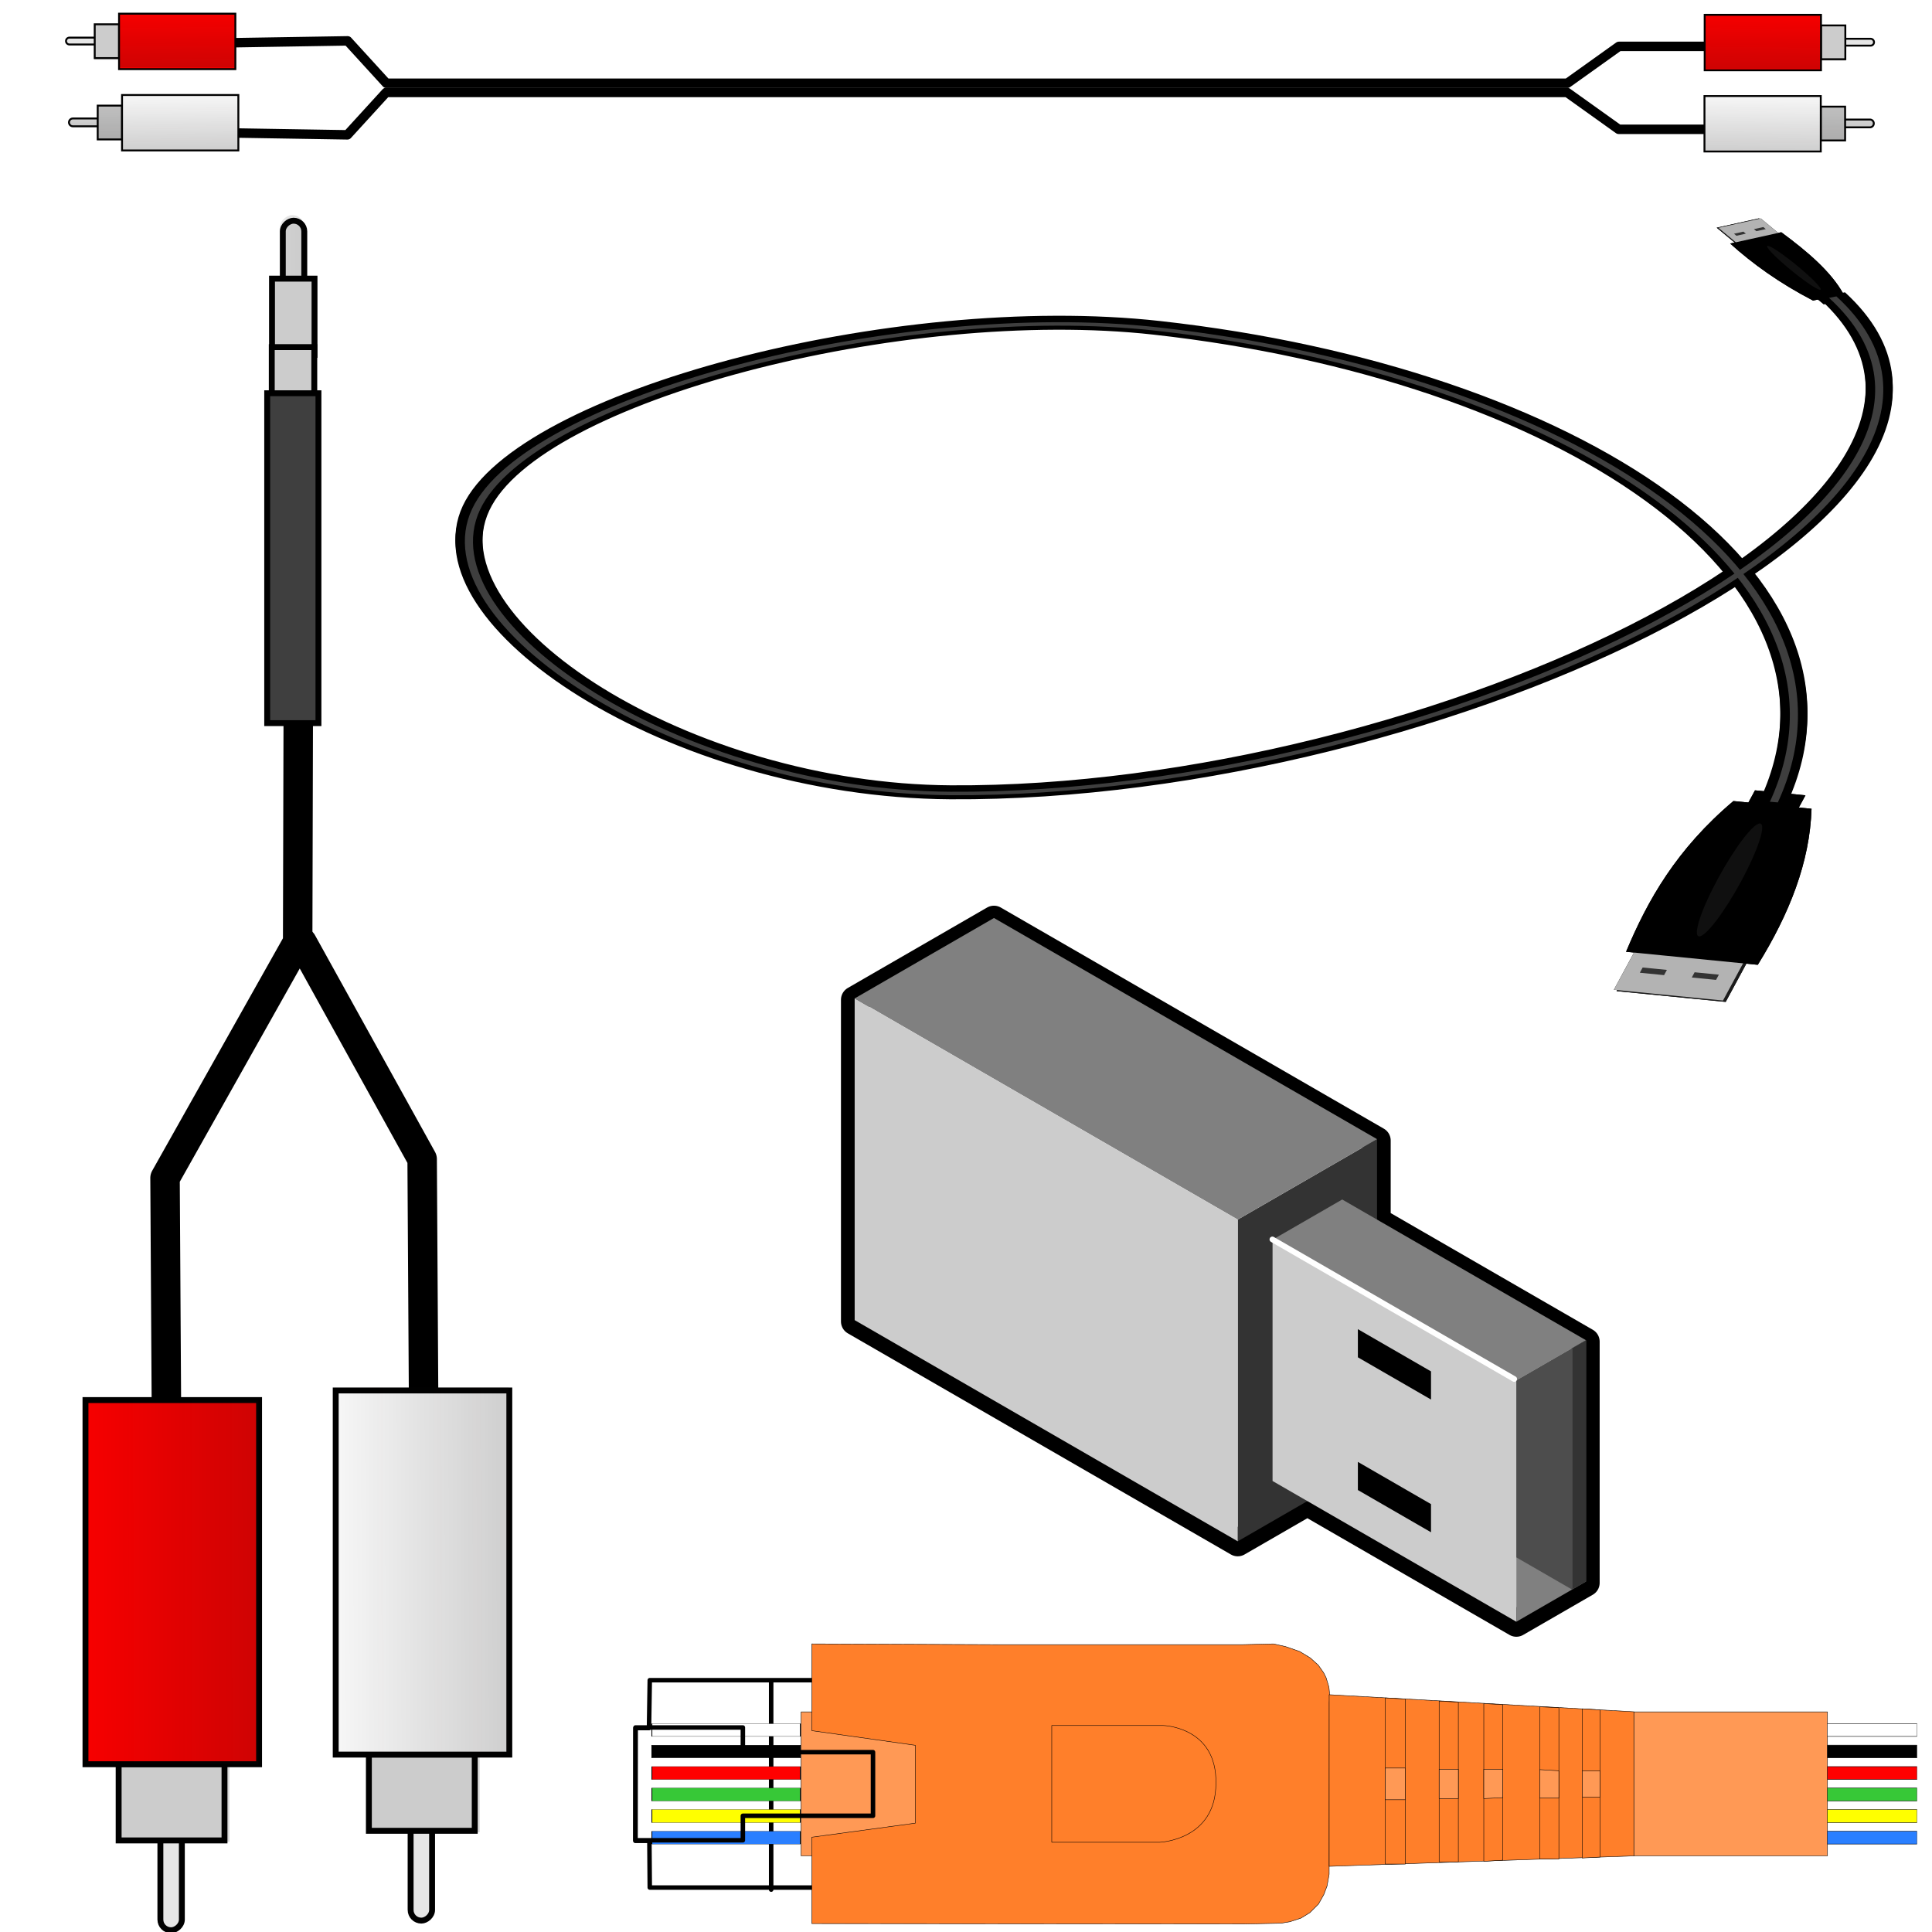 <?xml version="1.0" encoding="UTF-8"?>
<svg width="100" height="100" version="1.1" viewBox="0 0 100 100" xmlns="http://www.w3.org/2000/svg" xmlns:xlink="http://www.w3.org/1999/xlink">
 <defs>
  <filter id="b" x="-.094" y="-.068" width="1.189" height="1.136">
   <feGaussianBlur stdDeviation=".297"/>
  </filter>
  <filter id="d" x="-.111" y="-.08" width="1.221" height="1.159">
   <feGaussianBlur stdDeviation=".384"/>
  </filter>
  <filter id="c" x="-.017" y="-.036" width="1.034" height="1.071">
   <feGaussianBlur stdDeviation=".227"/>
  </filter>
  <filter id="f" x="-.061" y="-.294" width="1.122" height="1.588">
   <feGaussianBlur stdDeviation=".297"/>
  </filter>
  <filter id="e" x="-.062" y="-.324" width="1.125" height="1.648">
   <feGaussianBlur stdDeviation=".28"/>
  </filter>
  <linearGradient id="a">
   <stop stop-color="#141212" stop-opacity=".223" offset="0"/>
   <stop stop-opacity="0" offset="1"/>
  </linearGradient>
  <linearGradient id="t" x1="68.245" x2="67.85" y1="380.54" y2="337.16" gradientUnits="userSpaceOnUse" xlink:href="#a"/>
  <linearGradient id="s" x1="65.708" x2="65.333" y1="376.25" y2="338.12" gradientUnits="userSpaceOnUse" xlink:href="#a"/>
  <linearGradient id="q" x1="65.472" x2="65.097" y1="377.95" y2="339.83" gradientUnits="userSpaceOnUse" xlink:href="#a"/>
  <linearGradient id="o" x1="69.622" x2="69.227" y1="423.74" y2="380.35" gradientUnits="userSpaceOnUse" xlink:href="#a"/>
  <linearGradient id="n" x1="67.377" x2="67.002" y1="419.86" y2="381.73" gradientUnits="userSpaceOnUse" xlink:href="#a"/>
  <linearGradient id="l" x1="67.627" x2="67.252" y1="419.86" y2="381.73" gradientUnits="userSpaceOnUse" xlink:href="#a"/>
  <linearGradient id="j" x1="69.67" x2="69.276" y1="423.67" y2="380.28" gradientUnits="userSpaceOnUse" xlink:href="#a"/>
  <linearGradient id="r" x1="-924.53" x2="-924.91" y1="376.85" y2="338.73" gradientUnits="userSpaceOnUse" xlink:href="#a"/>
  <linearGradient id="p" x1="-924.77" x2="-925.14" y1="378.56" y2="340.43" gradientUnits="userSpaceOnUse" xlink:href="#a"/>
  <linearGradient id="h" x1="-922" x2="-922.39" y1="381.15" y2="337.76" gradientUnits="userSpaceOnUse" xlink:href="#a"/>
  <linearGradient id="m" x1="-298.64" x2="-299.01" y1="440.84" y2="402.71" gradientUnits="userSpaceOnUse" xlink:href="#a"/>
  <linearGradient id="k" x1="-298.39" x2="-298.76" y1="440.84" y2="402.71" gradientUnits="userSpaceOnUse" xlink:href="#a"/>
  <linearGradient id="i" x1="-296.35" x2="-296.74" y1="444.65" y2="401.26" gradientUnits="userSpaceOnUse" xlink:href="#a"/>
  <linearGradient id="g" x1="163.93" x2="163.54" y1="461.92" y2="418.53" gradientUnits="userSpaceOnUse" xlink:href="#a"/>
  <filter id="c-7" x="-.047" y="-.134" width="1.095" height="1.268">
   <feGaussianBlur stdDeviation="3.859"/>
  </filter>
  <filter id="a-7" x="-.076" y="-.492" width="1.152" height="1.985">
   <feGaussianBlur stdDeviation="3.433"/>
  </filter>
  <filter id="d-0" x="-.043" y="-.044" width="1.085" height="1.086">
   <feGaussianBlur stdDeviation="7.178"/>
  </filter>
  <filter id="b-0" x="-.105" y="-.297" width="1.21" height="1.594">
   <feGaussianBlur stdDeviation="8.573"/>
  </filter>
  <filter id="h-4" x="-.062" y="-.322" width="1.124" height="1.644">
   <feGaussianBlur stdDeviation="0.28"/>
  </filter>
  <linearGradient id="k-1" x1="147.59" x2="147.41" y1="156.2" y2="60.513" gradientTransform="scale(2.192 .456)" gradientUnits="userSpaceOnUse" xlink:href="#j-8"/>
  <linearGradient id="j-8">
   <stop stop-color="#141212" stop-opacity=".223" offset="0"/>
   <stop stop-opacity="0" offset="1"/>
  </linearGradient>
  <linearGradient id="m-2" x1="60.665" x2="60.219" y1="76.647" y2="44.103" gradientTransform="scale(.849 1.179)" gradientUnits="userSpaceOnUse" xlink:href="#j-8"/>
  <filter id="a-0" x="-.11" y="-.197" width="1.22" height="1.394">
   <feGaussianBlur stdDeviation="0.384"/>
  </filter>
  <filter id="i-9" x="-.019" y="-.12" width="1.037" height="1.24">
   <feGaussianBlur stdDeviation="0.227"/>
  </filter>
  <linearGradient id="l-1" x1="36.052" x2="35.791" y1="129.43" y2="73.888" gradientTransform="scale(1.448 .69)" gradientUnits="userSpaceOnUse" xlink:href="#j-8"/>
  <linearGradient id="linearGradient224" x1="24.006" x2="23.825" y1="110.65" y2="14.964" gradientTransform="scale(2.192 .456)" gradientUnits="userSpaceOnUse" xlink:href="#j-8"/>
  <linearGradient id="linearGradient226" x1="58.738" x2="58.293" y1="40.614" y2="8.07" gradientTransform="scale(.849 1.179)" gradientUnits="userSpaceOnUse" xlink:href="#j-8"/>
  <linearGradient id="linearGradient228" x1="34.578" x2="34.318" y1="67.932" y2="12.385" gradientTransform="scale(1.448 .69)" gradientUnits="userSpaceOnUse" xlink:href="#j-8"/>
  <linearGradient id="linearGradient230" x1="24.751" x2="24.57" y1="203.75" y2="108.06" gradientTransform="scale(2.192 .456)" gradientUnits="userSpaceOnUse" xlink:href="#j-8"/>
  <filter id="a-71" x="-.031" y="-.053" width="1.062" height="1.107">
   <feGaussianBlur stdDeviation=".847"/>
  </filter>
 </defs>
 <g transform="matrix(.098 0 0 .098 1.687 -33.022)">
  <path transform="translate(0,287.36)" d="m107.04 72.153 59.359-0.973 20.435 22.381h623.76l27.247-19.462h44.763" fill="none" stroke="#000" stroke-linecap="round" stroke-linejoin="round" stroke-width="5"/>
  <path d="m106.92 407.2 59.359 0.973 20.435-22.381h623.76l27.247 19.462h44.763" fill="none" stroke="#000" stroke-linecap="round" stroke-linejoin="round" stroke-width="5"/>
  <g fill-rule="evenodd">
   <path d="m19.907 356.35h15.692a2.061 2.061 0 0 1 2.061 2.061 2.061 2.061 0 0 1-2.061 2.061h-15.692a2.061 2.061 0 0 1-2.061-2.061 2.061 2.061 0 0 1 2.061-2.061" fill="url(#t)"/>
   <path d="m19.468 356.83h15.192a1.811 1.811 0 0 1 1.811 1.811 1.811 1.811 0 0 1-1.811 1.811h-15.192a1.811 1.811 0 0 1-1.811-1.811 1.811 1.811 0 0 1 1.811-1.811" fill="#e6e6e6" filter="url(#e)" stroke="#000"/>
   <path d="m32.569 350.62h12.857v17.857h-12.857z" fill="url(#q)"/>
   <path d="m32.81 349.79h12.857v17.857h-12.857z" fill="#ccc" filter="url(#d)" stroke="#000"/>
   <path d="m45.664 344.19h61.429v29.286h-61.429z" fill="#f00" filter="url(#c)" stroke="#000"/>
   <path d="m45.66 343.32h61.429v29.286h-61.429z" fill="url(#s)"/>
   <path d="m21.285 399.54h15.692a2.061 2.061 0 0 1 2.061 2.061 2.061 2.061 0 0 1-2.061 2.061h-15.692a2.061 2.061 0 0 1-2.061-2.061 2.061 2.061 0 0 1 2.061-2.061" fill="url(#o)" filter="url(#f)" stroke="#000"/>
   <path d="m21.333 399.48h15.692a2.061 2.061 0 0 1 2.061 2.061 2.061 2.061 0 0 1-2.061 2.061h-15.692a2.061 2.061 0 0 1-2.061-2.061 2.061 2.061 0 0 1 2.061-2.061" fill="url(#j)"/>
   <path d="m34.388 392.74h12.857v17.857h-12.857z" fill="#ccc" filter="url(#b)" stroke="#000"/>
   <path d="m47.243 387.14h61.429v29.286h-61.429z" fill="#fff" filter="url(#b)" stroke="#000"/>
   <path d="m34.724 392.52h12.857v17.857h-12.857z" fill="url(#l)"/>
   <path d="m47.329 386.93h61.429v29.286h-61.429z" fill="url(#n)"/>
   <path transform="scale(-1,1)" d="m-970.33 356.96h15.692a2.061 2.061 0 0 1 2.061 2.061 2.061 2.061 0 0 1-2.061 2.061h-15.692a2.061 2.061 0 0 1-2.061-2.061 2.061 2.061 0 0 1 2.061-2.061" fill="url(#h)"/>
   <path transform="matrix(-1,0,0,1,1055.9,-17.222)" d="m85.142 374.66h15.192a1.811 1.811 0 0 1 1.811 1.811 1.811 1.811 0 0 1-1.811 1.811h-15.192a1.811 1.811 0 0 1-1.811-1.811 1.811 1.811 0 0 1 1.811-1.811" fill="#e6e6e6" filter="url(#e)" stroke="#000"/>
   <path transform="scale(-1,1)" d="m-957.67 351.22h12.857v17.857h-12.857z" fill="url(#p)"/>
   <path transform="matrix(-1,0,0,1,1055.9,-17.222)" d="m98.483 367.61h12.857v17.857h-12.857z" fill="#ccc" filter="url(#d)" stroke="#000"/>
   <path transform="matrix(-1,0,0,1,1055.9,-17.222)" d="m111.34 362.02h61.429v29.286h-61.429z" fill="#f00" filter="url(#c)" stroke="#000"/>
   <path transform="scale(-1,1)" d="m-944.58 343.92h61.429v29.286h-61.429z" fill="url(#r)"/>
   <path transform="matrix(-1,0,0,1,1086,-37.637)" d="m115.6 437.73h15.692a2.061 2.061 0 0 1 2.061 2.061 2.061 2.061 0 0 1-2.061 2.061h-15.692a2.061 2.061 0 0 1-2.061-2.061 2.061 2.061 0 0 1 2.061-2.061" fill="url(#g)" filter="url(#f)" stroke="#000"/>
   <path transform="matrix(-1,0,0,1,625.7,-20.435)" d="m-344.68 420.46h15.692a2.061 2.061 0 0 1 2.061 2.061 2.061 2.061 0 0 1-2.061 2.061h-15.692a2.061 2.061 0 0 1-2.061-2.061 2.061 2.061 0 0 1 2.061-2.061" fill="url(#i)"/>
   <path transform="matrix(-1,0,0,1,1086,-37.637)" d="m128.7 430.92h12.857v17.857h-12.857z" fill="#ccc" filter="url(#b)" stroke="#000"/>
   <path transform="matrix(-1,0,0,1,1086,-37.637)" d="m141.55 425.32h61.429v29.286h-61.429z" fill="#fff" filter="url(#b)" stroke="#000"/>
   <path transform="matrix(-1,0,0,1,625.7,-20.435)" d="m-331.29 413.5h12.857v17.857h-12.857z" fill="url(#k)"/>
   <path transform="matrix(-1,0,0,1,625.7,-20.435)" d="m-318.69 407.91h61.429v29.286h-61.429z" fill="url(#m)"/>
  </g>
 </g>
 <g transform="matrix(.14 0 0 .06 14.702 17.601)">
  <g transform="matrix(-.208 .898 .724 .167 156.54 -168.2)" filter="url(#c-7)">
   <path d="m493.99 676.85h23.763v25.771h-23.763z"/>
   <path d="m686.23 662.36v52.375h-53.812v3.344h57.156v-55.719h-3.344z"/>
   <path d="m631.43 660.69h57.143v55.714h-57.143z"/>
   <path d="m505.71 669.19c49.048-15.02 98.095-15.609 147.14-12.541v67.268c-49.048 1.937-98.095-1.585-147.14-14.822z"/>
   <path d="m665.69 668.81h5.02v12.383h-5.02z"/>
   <path d="m665.35 695.25h5.02v12.383h-5.02z"/>
   <path transform="matrix(1 0 0 .714 0 194.93)" d="m632.22 690.57c0 4.621-24.275 8.367-54.219 8.367s-54.219-3.746-54.219-8.367 24.275-8.367 54.219-8.367 54.219 3.746 54.219 8.367z" filter="url(#a-7)" opacity=".253"/>
  </g>
  <path d="m572.57-39.069c82.094 175.4-146.77 430.85-326.17 428.18-100.45-1.494-195.18-146.57-175.42-245.08 19.397-96.709 156.22-180.34 251.7-155.59 150.85 39.115 266.47 213.55 228.13 408.09" fill="none" filter="url(#d-0)" stroke="#000" stroke-width="10"/>
  <g transform="matrix(-.18 -.349 -.281 .145 855.58 39.626)" filter="url(#b-0)">
   <path d="m493.99 676.85h23.763v25.771h-23.763z"/>
   <path d="m686.23 662.36v52.375h-53.812v3.344h57.156v-55.719h-3.344z"/>
   <path d="m631.43 660.69h57.143v55.714h-57.143z"/>
   <path d="m505.71 669.19c49.048-15.02 98.095-15.609 147.14-12.541v67.268c-49.048 1.937-98.095-1.585-147.14-14.822z"/>
   <path d="m665.69 668.81h5.02v12.383h-5.02z"/>
   <path d="m665.35 695.25h5.02v12.383h-5.02z"/>
   <path transform="matrix(1 0 0 .714 0 194.93)" d="m632.22 690.57c0 4.621-24.275 8.367-54.219 8.367s-54.219-3.746-54.219-8.367 24.275-8.367 54.219-8.367 54.219 3.746 54.219 8.367z" filter="url(#a-7)" opacity=".253"/>
  </g>
  <path d="m572.57-37.024c82.094 175.4-146.77 430.85-326.17 428.18-100.45-1.494-195.18-146.57-175.42-245.08 19.397-96.709 156.22-180.34 251.7-155.59 150.85 39.115 266.47 213.55 228.13 408.09" fill="none" stroke="#000" stroke-width="10"/>
  <g transform="matrix(-.208 .898 .724 .167 156.54 -168.2)">
   <path d="m493.99 676.85h23.763v25.771h-23.763z"/>
   <path d="m686.23 662.36v52.375h-53.812v3.344h57.156v-55.719h-3.344z" fill="#1a1a1a"/>
   <path d="m631.43 660.69h57.143v55.714h-57.143z" fill="#b3b3b3"/>
   <path d="m505.71 669.19c49.048-15.02 98.095-15.609 147.14-12.541v67.268c-49.048 1.937-98.095-1.585-147.14-14.822z"/>
   <path d="m665.69 668.81h5.02v12.383h-5.02z" fill="#333"/>
   <path d="m665.35 695.25h5.02v12.383h-5.02z" fill="#333"/>
   <path transform="matrix(1 0 0 .714 0 194.93)" d="m632.22 690.57c0 4.621-24.275 8.367-54.219 8.367s-54.219-3.746-54.219-8.367 24.275-8.367 54.219-8.367 54.219 3.746 54.219 8.367z" fill="#fff" filter="url(#a-7)" opacity=".253"/>
  </g>
  <g transform="matrix(-.18 -.349 -.281 .145 855.58 39.626)">
   <path d="m493.99 676.85h23.763v25.771h-23.763z"/>
   <path d="m686.23 662.36v52.375h-53.812v3.344h57.156v-55.719h-3.344z" fill="#1a1a1a"/>
   <path d="m631.43 660.69h57.143v55.714h-57.143z" fill="#b3b3b3"/>
   <path d="m505.71 669.19c49.048-15.02 98.095-15.609 147.14-12.541v67.268c-49.048 1.937-98.095-1.585-147.14-14.822z"/>
   <path d="m665.69 668.81h5.02v12.383h-5.02z" fill="#333"/>
   <path d="m665.35 695.25h5.02v12.383h-5.02z" fill="#333"/>
   <path transform="matrix(1 0 0 .714 0 194.93)" d="m632.22 690.57c0 4.621-24.275 8.367-54.219 8.367s-54.219-3.746-54.219-8.367 24.275-8.367 54.219-8.367 54.219 3.746 54.219 8.367z" fill="#fff" filter="url(#a-7)" opacity=".253"/>
  </g>
  <path d="m572.57-37.024c82.094 175.4-146.77 430.85-326.17 428.18-100.45-1.494-195.18-146.57-175.42-245.08 19.397-96.709 156.22-180.34 251.7-155.59 150.85 39.115 266.47 213.55 228.13 408.09" fill="none" opacity=".27" stroke="#e6e6e6" stroke-width="3"/>
 </g>
 <g transform="matrix(0 -.305 .305 0 .184 100.44)">
  <g stroke="#000">
   <rect x="272.93" y="47.391" width="18.926" height="3.644" rx="1.811" ry="1.811" fill="#e6e6e6" fill-rule="evenodd" filter="url(#h-4)"/>
   <path d="m87.593 27.655 41.814-0.252 40.02 22.509 48.319 0.126" fill="none" stroke-linecap="round" stroke-linejoin="round" stroke-width="5"/>
  </g>
  <g fill-rule="evenodd">
   <rect x="1.931" y="26.137" width="19.932" height="4.147" rx="2.061" ry="2.061" fill="url(#linearGradient224)"/>
   <rect x="1.741" y="26.615" width="18.926" height="3.644" rx="1.811" ry="1.811" fill="#e6e6e6" filter="url(#h-4)" stroke="#000"/>
   <rect x="16.741" y="20.367" width="12.934" height="17.964" fill="url(#linearGradient226)"/>
   <g stroke="#000">
    <rect x="16.983" y="19.532" width="12.934" height="17.964" fill="#ccc" filter="url(#a-0)"/>
    <rect x="29.915" y="13.903" width="61.795" height="29.461" fill="#f00" filter="url(#i-9)"/>
   </g>
   <rect x="29.911" y="13.779" width="61.795" height="29.461" fill="url(#linearGradient228)"/>
  </g>
  <path d="m90.797 71.289 41.813-0.252 36.783-20.371" fill="none" stroke="#000" stroke-linecap="round" stroke-linejoin="round" stroke-width="5"/>
  <g fill-rule="evenodd">
   <rect x="3.566" y="68.602" width="19.932" height="4.147" rx="2.061" ry="2.061" fill="url(#linearGradient230)"/>
   <rect x="3.375" y="69.081" width="18.926" height="3.644" rx="1.811" ry="1.811" fill="#e6e6e6" filter="url(#h-4)" stroke="#000"/>
   <rect x="18.376" y="62.832" width="12.934" height="17.964" fill="url(#m-2)"/>
   <g stroke="#000">
    <rect x="18.618" y="61.997" width="12.934" height="17.964" fill="#ccc" filter="url(#a-0)"/>
    <rect x="31.549" y="56.369" width="61.795" height="29.461" fill="#fff" filter="url(#i-9)"/>
   </g>
   <rect x="32.045" y="56.245" width="61.795" height="29.461" fill="url(#l-1)"/>
   <rect x="272.87" y="46.913" width="19.932" height="4.147" rx="2.061" ry="2.061" fill="url(#k-1)"/>
   <g stroke="#000">
    <g fill="#ccc">
     <rect x="269.09" y="45.558" width="12.934" height="7.214" filter="url(#a-0)"/>
     <rect x="257.47" y="45.518" width="12.934" height="7.214" filter="url(#a-0)"/>
    </g>
    <rect x="206.59" y="44.742" width="55.983" height="8.698" fill="#3f3f3f" filter="url(#i-9)"/>
   </g>
  </g>
 </g>
 <g transform="matrix(.073 0 0 .073 32.768 85.072)" stroke="#000" stroke-linejoin="round">
  <path d="m11.294 59.883h-9.564l-0.135 79.975h9.969l0.27 33.12h207.72v-147.03h-207.72l-0.539 33.928z" fill="#fff" fill-rule="evenodd" stroke-linecap="round" stroke-width="3.193"/>
  <path d="m119.12 48.431h137.27v102.07h-137.27z" fill="#f95" stroke-width=".319"/>
  <g fill="#ff7f2a" fill-rule="evenodd" stroke-linecap="round" stroke-width=".319">
   <path d="m126.74 61.744 73.416 10.367v55.202l-73.416 9.963v61.26l306.86 0.269 25.864-0.538 6.331-1.077 7.813-2.558 6.331-3.904 6.062-6.059 3.772-6.732 2.29-6.059 1.482-8.348 0.135-121.85 0.27-4.981-0.539-5.79-2.021-6.732-1.751-3.501-3.772-5.386-5.658-5.116-7.544-4.578-10.103-3.501-8.487-1.885-22.362 0.538h-172.83l-132.15-0.538z"/>
   <path d="m373.51 140.87h-76.65v-82.801h78.94s38.258 0.808 37.45 41.065c0 40.257-39.74 41.739-39.74 41.739z"/>
   <path d="m493.56 157.94 216.07-7.405v-102.19l-216.07-12.117v121.71z"/>
   <path d="m547.56 156.33v-117l-14.279-0.808v117.81z"/>
   <path d="m585.14 154.78v-113.23l-13.606-0.808v114.04z"/>
   <path d="m603.19 154.39v-111.88l13.471 0.808v110.27z"/>
   <path d="m642.82 152.78v-107.98l13.606 0.673v107.31h-13.606z"/>
   <path d="m672.97 152.04v-105.83l12.663 0.808v104.34l-12.663 0.673z"/>
  </g>
  <g fill="#f95" fill-rule="evenodd" stroke-linecap="round" stroke-width=".319">
   <path d="m685.64 108.76h-12.663v-18.58h12.663z"/>
   <path d="m656.42 109.56h-13.606v-20.196l13.606 0.808z"/>
   <path d="m616.66 109.23-13.471 0.673v-20.869h13.471z"/>
   <path d="m585.14 109.9h-13.606v-20.869h13.606z"/>
   <path d="m547.56 110.71h-14.279v-22.484h14.279z"/>
  </g>
  <g stroke-linecap="round">
   <path d="m97.913 174.44v-147.03" fill="none" stroke-width="3.193"/>
   <g transform="matrix(10.947 0 0 3.193 -32.363 -1.575)" fill-rule="evenodd" stroke-width=".054">
    <path d="m13.791 21.1h-9.617v-2.825h9.617z" fill="#fff"/>
    <path d="m13.791 25.864h-9.617v-2.825h9.617z"/>
    <path d="m13.791 30.67h-9.617v-2.867h9.617z" fill="#f00"/>
    <path d="m13.791 35.435h-9.617v-2.867h9.617z" fill="#37c837"/>
    <path d="m13.791 40.241h-9.617v-2.909h9.617z" fill="#ff0"/>
    <path d="m13.791 45.005h-9.617v-2.825h9.617z" fill="#2a7fff"/>
   </g>
   <path d="m77.838 76.984v-17.503h-76.111v79.975h76.111v-17.368h92.276v-45.105h-92.276z" fill="none" stroke-width="3.193"/>
  </g>
  <path d="m709.6 48.431h137.27v102.07h-137.27z" fill="#f95" stroke-width=".319"/>
  <g transform="matrix(1.925 0 0 3.193 336.34 .018)" fill-rule="evenodd" stroke-linecap="round" stroke-width=".1">
   <path d="m265.2 20.602h32.969v-2.825h-32.969z" fill="#fff"/>
   <path d="m265.2 25.366h32.969v-2.825h-32.969z"/>
   <path d="m265.2 30.172h32.969v-2.867h-32.969z" fill="#f00"/>
   <path d="m265.2 34.936h32.969v-2.867h-32.969z" fill="#37c837"/>
   <path d="m265.2 39.742h32.969v-2.909h-32.969z" fill="#ff0"/>
   <path d="m265.2 44.507h32.969v-2.825h-32.969z" fill="#2a7fff"/>
  </g>
 </g>
 <g transform="matrix(.15 0 0 .15 9.706 -8.598)">
  <path d="m278.27 374.56-48.071 27.756v111l132.19 76.316 24.035-13.878 72.106 41.634 24.035-13.878v-83.243l-72.106-41.634v-27.756l-132.19-76.316z" fill="none" stroke="#000" stroke-linecap="round" stroke-linejoin="round" stroke-width="9.434"/>
  <path d="m362.39 478.16 48.068-27.752v111.01l-48.068 27.752z" fill="#333"/>
  <path d="m374.41 485.1 84.119 48.566v83.257l-84.119-48.566z" fill="#ccc"/>
  <g fill="#808080">
   <path d="m374.41 485.1 24.034-13.876 84.119 48.566-24.034 13.876z"/>
   <path d="m458.53 616.92 24.034-13.876v-83.257l-24.034 13.876v83.257"/>
   <path d="m230.21 401.84 48.068-27.752 132.19 76.319-48.068 27.752z"/>
  </g>
  <path d="m230.21 401.84 132.19 76.319v111.01l-132.19-76.319z" fill="#ccc"/>
  <path d="m403.85 515.97 25.236 14.57v9.713l-25.236-14.57z"/>
  <path d="m403.85 561.77 25.236 14.57v9.713l-25.236-14.57z"/>
  <path d="m482.57 603.05-4.807 2.775v-83.257l4.807-2.775z" fill="#333"/>
  <path d="m477.76 605.82-19.227-11.101v-61.055l19.227-11.101z" fill="#4d4d4d"/>
  <path transform="matrix(.783 0 0 .783 146.09 125.71)" d="m291.52 458.86 106.57 61.526" fill="none" filter="url(#a-71)" stroke="#fff" stroke-linecap="round" stroke-linejoin="round" stroke-width="2.5"/>
 </g>
</svg>
